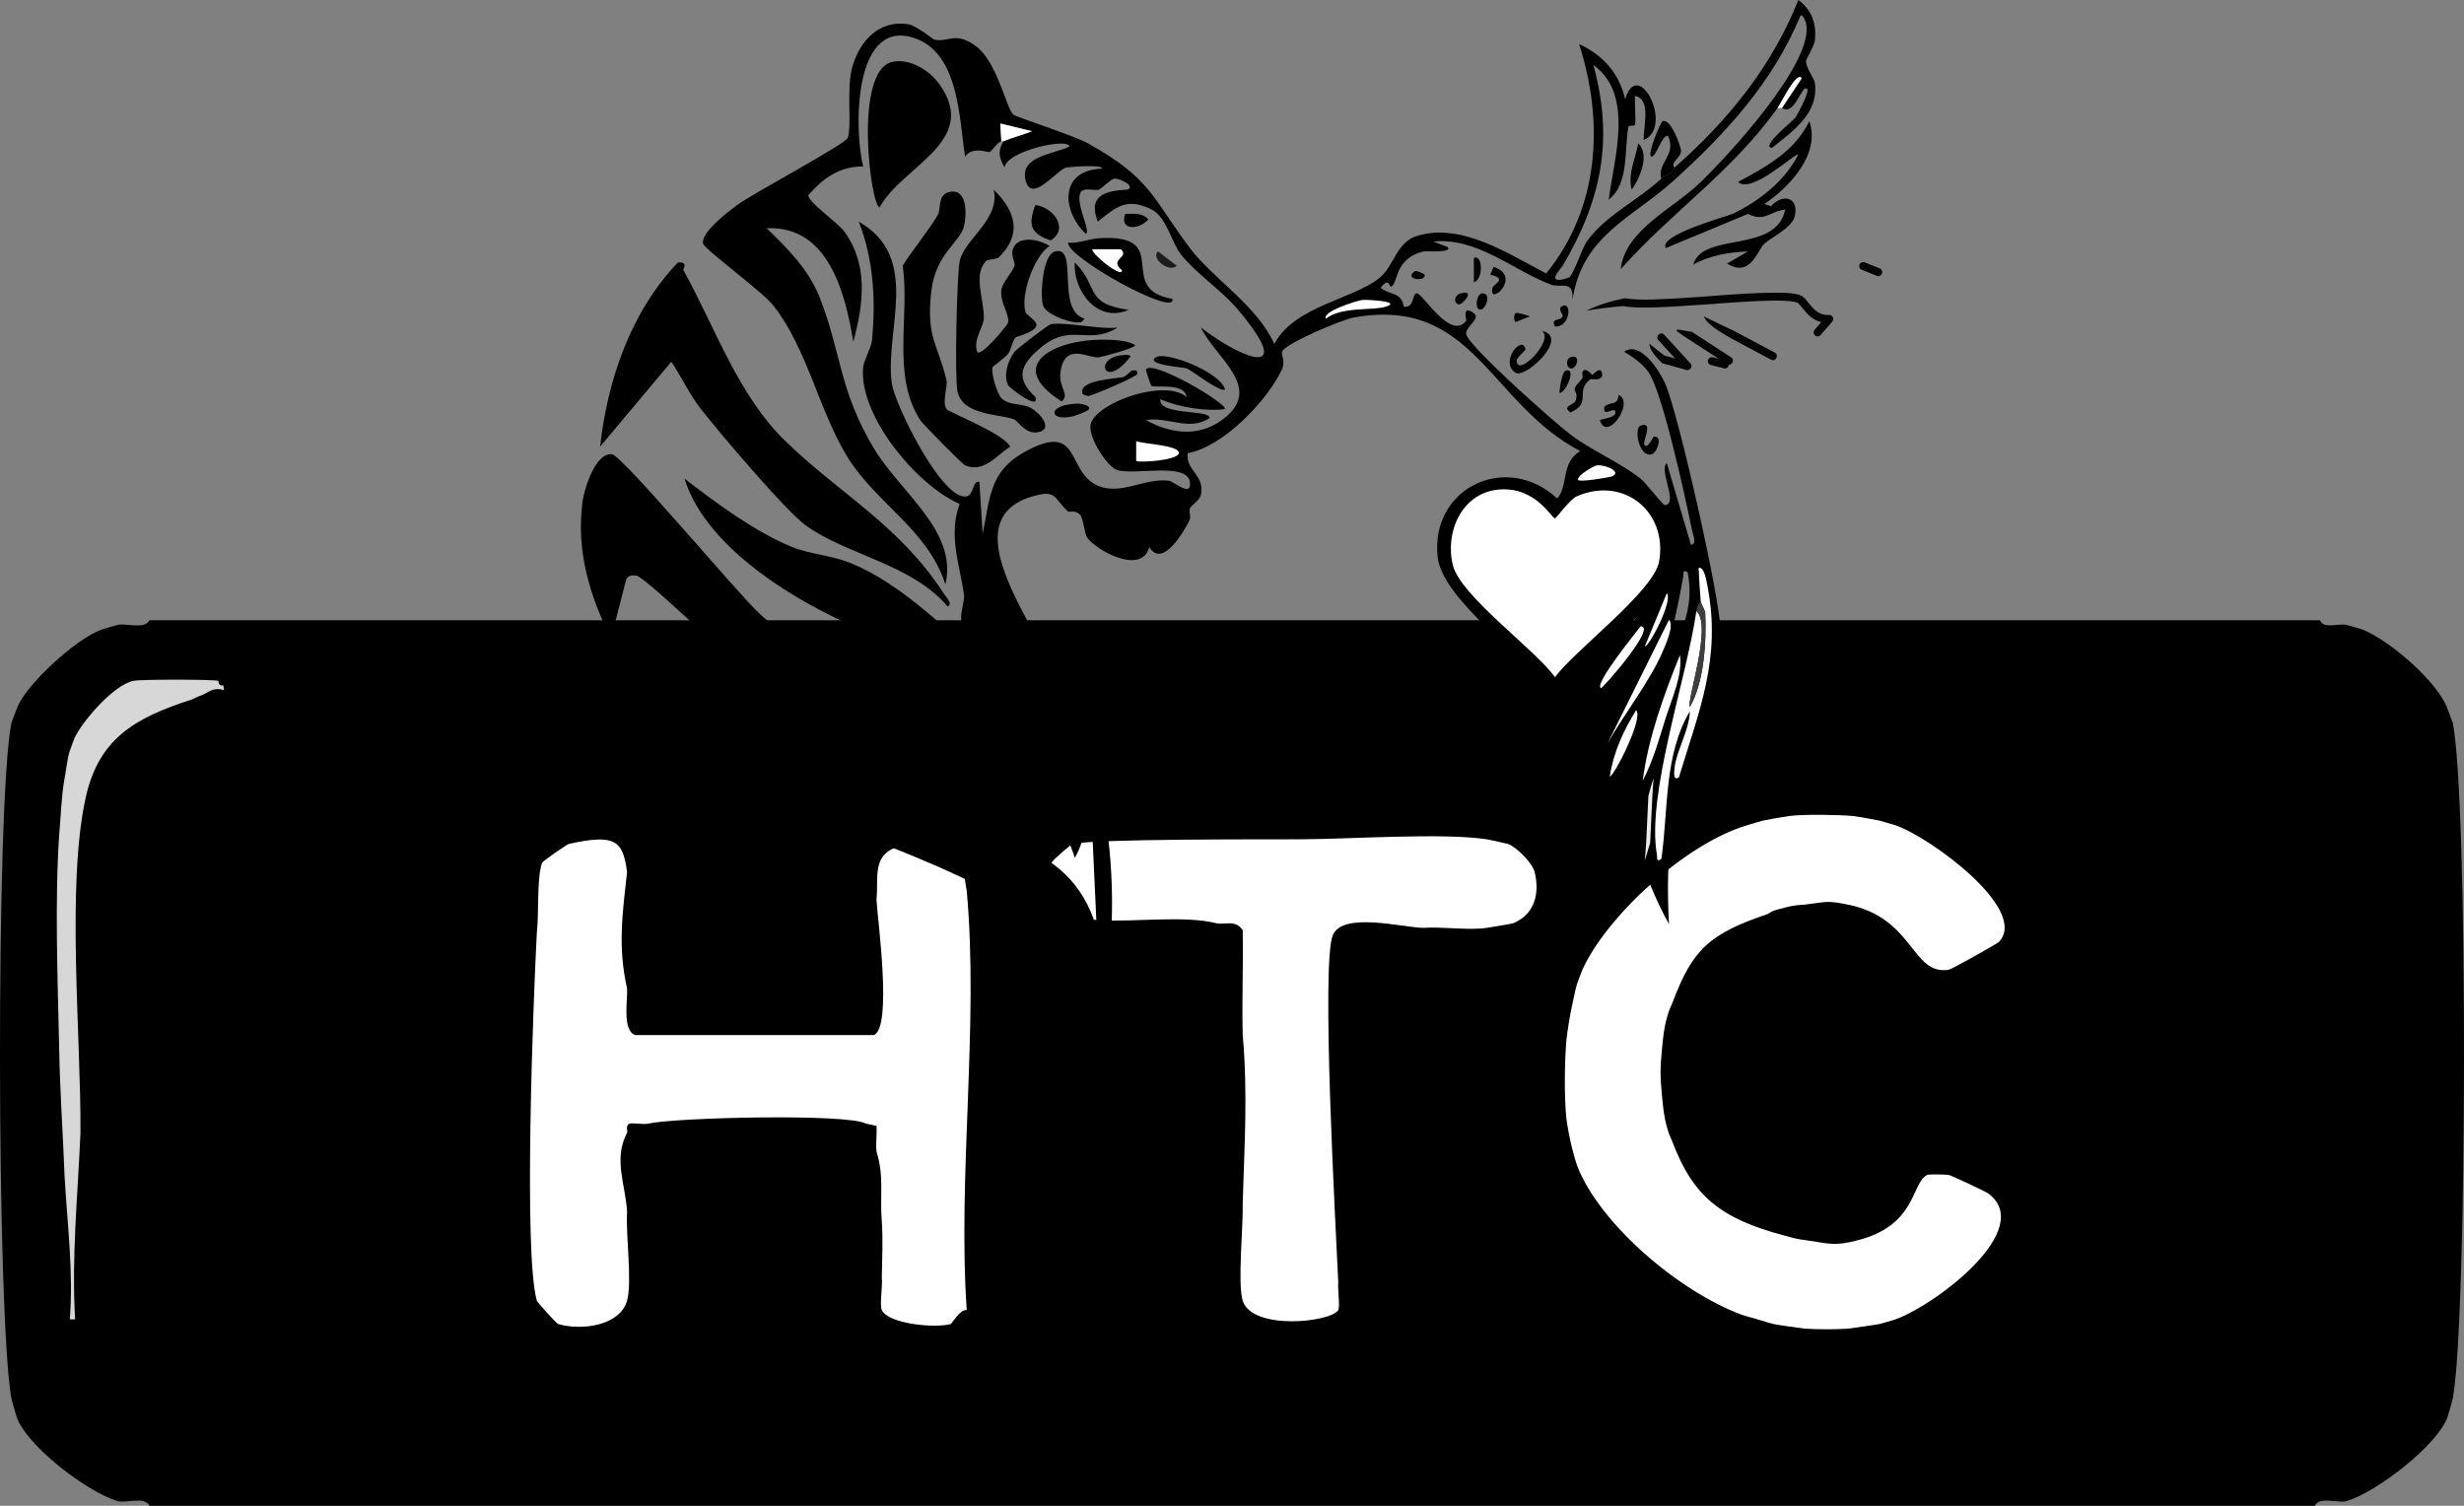 <?xml version="1.0" encoding="UTF-8"?>
<svg id="Layer_2" data-name="Layer 2" xmlns="http://www.w3.org/2000/svg" viewBox="0 0 1711.87 1046.14"><rect x="0" y="0" width="1711.87" height="1046.14" fill="#808080" stroke="none"/>
  <defs>
    <style>
      .cls-1 {
        fill: #050505;
      }

      .cls-2 {
        fill: #eceaec;
      }

      .cls-3 {
        fill: #1d1c1a;
      }

      .cls-4 {
        fill: #fff;
      }

      .cls-5 {
        fill: none;
        stroke: #050505;
        stroke-linecap: round;
        stroke-linejoin: round;
        stroke-width: 5.55px;
      }

      .cls-6 {
        fill: #403e3c;
      }

      .cls-7 {
        fill: #d7d7d8;
      }
    </style>
  </defs>
  <g id="Layer_1-2" data-name="Layer 1">
    <g>
      <g id="Generative_Object" data-name="Generative Object">
        <path d="M1611.88,430.92c2.02,6.46,13.53,1.86,18.44,3.24,2.77.78,9.42,2.58,11.06,3.24,19.4,7.71,52.86,37.14,59,55.05.97,2.84,3.59,9.21,3.69,9.71,10.67,52.95,10.14,415.04,0,469.51-.18.95-3.13,11.4-3.69,12.95-6.98,19.3-48.75,51.82-70.06,58.28-5.53,1.68-18.94-3.57-22.12,3.24H103.81c-3.18-6.81-16.59-1.56-22.12-3.24-21.63-6.56-63-38.44-70.06-58.28-.57-1.59-3.54-12.13-3.69-12.95-10.25-56.52-10.94-414.85,0-469.51.1-.5,2.73-6.99,3.69-9.71,5.69-16.25,41.11-48.75,59-55.05,1.5-.53,9.83-2.95,11.06-3.24,6.07-1.4,18.82,3.38,22.12-3.24h1508.07Z"/>
        <g>
          <path class="cls-7" d="M151.75,473.01c.25.05-.58,3.82,3.69,3.24-.54.78.59,2.95,0,3.24-7.36-2.47-11.41,2.1-14.75,3.24-1.49.77-3.6,1.27-7.37,3.24-40.57,12.93-64.8,27.84-73.74,68-13.64,61.23-3.19,166.72-3.69,233.14-1.79,43.07-6.31,86.25-3.69,129.52h-3.69c2.61-33.6-1.88-67.01-3.69-100.38-1.06-28.76-3.27-58.92-3.69-87.43-1.02-47.39-3.17-102.14,0-148.95,1.12-11.96,1.54-27.42,3.69-38.86,1.02-5.31,2.11-15.01,3.69-19.43.84-2.36,2.92-8.18,3.69-9.71,5.71-11.36,26.51-35.91,40.56-38.86,5.16-1.08,53.95-1.09,59,0Z"/>
          <path class="cls-4" d="M1287.41,566.91c2.82.32,15.04,2.49,18.44,3.24,1.19.26,8.29,2.42,11.06,3.24,23.14,7.7,93.02,58.4,71.9,80.95-1.32,1.41-32.99,19.13-35.03,19.43-25.95,3.82-23.71-35.99-70.06-45.33-15.31-3.09-14.96-1.67-29.5,0-8.58.46-10.58,1.2-18.44,3.24-6.16,1.6-6.98,3.09-7.37,3.24-40.7,13.71-52.52,24.53-66.37,61.52-1.75,3.98-2.42,5.22-3.69,9.71-2.51,8.91-2.78,13.79-3.69,22.67-1.31,13.95-1.31,18.43,0,32.38.91,8.89,1.17,13.75,3.69,22.67,1.27,4.5,1.89,5.67,3.69,9.71,14.16,37.47,33.4,53.11,77.43,64.76,6.01,1.59,7.92,2.42,14.75,3.24,16.44,2.28,19.77,4.52,36.87,0,40.98-10.83,36.47-39.69,47.93-45.33,1-.49,11.87-.35,14.75,0,1.55.19,25.92,11.65,27.65,12.95,32.91,24.7-35.88,77.01-64.53,87.43-2.69.98-8,2.38-11.06,3.24-1.07.3-19.58,2.99-22.12,3.24-8.99.6-20.45.51-29.5,0-2.91-.26-19.65-2.66-22.12-3.24-1.66-.39-8.68-2.48-11.06-3.24-3.77-1.21-8.33-2.22-11.06-3.24-44.03-16.37-98.89-63.49-114.3-103.62-1.17-3.49-2.83-9.43-3.69-12.95-1.25-5.11-3.08-14.43-3.69-19.43-1.63-15-1.32-39.84,0-55.05.72-6.26,2.3-16.44,3.69-22.67,1.09-4.88,2.32-11.63,3.69-16.19.45-1.5,2.64-6.88,3.69-9.71,16.69-36.95,71.14-87.52,114.3-100.38,2.71-.81,9.91-2.99,11.06-3.24,3.51-.77,15.42-2.88,18.44-3.24,10.78-1.28,33.01-.9,44.25,0Z"/>
          <path class="cls-4" d="M1032.99,583.1c1.23.18,14.05,2.97,14.75,3.24,6.5,2.54,16.97,13.53,18.44,19.43,3.48,14,.7,29.07-14.75,35.62-.85.36-15.48,2.8-18.44,3.24-12.64,1.89-30.48-.93-44.25,0-14.48-.28-55.57-11.25-62.68,4.86-8.45,19.14,2.14,206.19,3.69,241.23-.49,4.91,1.34,17.13,0,19.43-4.97,8.54-59.8,14.42-66.37-6.48-3.71-11.78.44-51.94,0-68,1.18-40.42,3.58-75.8,0-116.57-.63-24.22.46-48.59,0-72.86-5.07-7.67-12.56-3.41-18.44-4.86-44.95-11.04-133.94,19.48-114.3-42.09.49-1.54,13.01-12.53,14.75-12.95,14.99-3.64,132.63-3.14,158.55-3.24,34.79-.14,98.19-4.66,129.05,0Z"/>
          <path class="cls-4" d="M435.66,605.77c-3.17,28.76-6.56,51.92,0,80.95.54,7.58-3.54,28.85,5.53,32.38h165.92c13.03-5.08,2.5-80.79,1.84-93.9,1.7-17.99-4.57-34.2,22.12-38.86,7.02-1.23,33.76.6,36.87,6.48.63,1.18,2.31,19.55,3.69,25.9,8.51,93.61-6.35,196.79,0,291.42-4.73-.59-10.32,9.5-11.06,9.71-10.41,3-43.28.18-47.93-9.71-1.68-3.57.69-16.68,0-22.67.22-14.22.88-24.21,0-38.86-1.5-17.36,1.82-30.82-3.69-48.57-.62-5.81.42-11.93,0-17.81l-7.37-1.62c-12.96-7.12-132.15-4.27-151.18,0-3.65.82-8.87-.54-12.91,0-3.4,1.44-1.09,5.08-1.84,6.48-9.86,18.2-.7,37.02,0,55.05-.95,16.47,3.68,48.33,0,61.52-4.79,17.18-31.1,21.07-47.93,16.19-1.12-.32-14.46-15.18-14.75-16.19-9.43-33.07-2.37-210.88,0-255.8,1.6-13.07-.21-38.04,3.69-48.57.37-.99,17.29-12.7,18.44-12.95,32.63-7.32,37.69-2.08,40.56,19.43Z"/>
        </g>
      </g>
      <g id="Generative_Object-2" data-name="Generative Object">
        <g>
          <g>
            <path d="M1257.04,84.28c7.89,22.63-13.63,45.56-31.23,57.46l4.57,1.53c7.37-8.41,19-7.21,16.76,6.13-1.44,8.56-15.88,15.04-21.33,19.92-4.85,4.35-9.61,24.02-25.9,13.79l14.47-8.43c-13.04.49-26.54,2.71-38.08,9.19,6.79-23.23,57.72-7.34,63.98-38.31-11.38,1.48-13.94,8.89-25.9,3.06l-57.13,23.75c-5.11-9.26,43.05-22.13,46.46-23.75,18.24-8.67,36.61-23.1,45.7-41.37-2.09-1.18-32.77,28.08-41.89,19.15,19.87-10.7,38.84-20.82,49.51-42.14Z"/>
            <path d="M1163.35,116.46c-1.18,4.46-6.93,5.59-9.14,7.66-3.05-11.25,10.96-16.36,4.57-29.88-4.52-.04-8.09,14.77-11.43,14.56-3.67-.24,6.37-23.95,7.62-24.52,5.83-2.65,13.09,18.18,12.95,20.69-.28,4.96-7.59,7.63-4.57,11.49Z"/>
            <path d="M1071.19,229.85c19.97,4.18-11.53,33.55-18.28,29.11-11.69-7.68,5.38-27.21,6.86-16.09.06.49-6.16,5.73-6.09,7.66.42,12.54,26.68-14.58,17.52-20.69Z"/>
            <path d="M1100.14,257.43c2.28-1.82,5.75,3.07,6.09,3.06.48-.01,6.94-8.03,6.86.77-1.72,3.78-7.47,1.56-8.38,2.3-10.87,8.84,1.71,16.34-13.71,22.98-6.35-4.69,2.91-4.96,3.81-8.43,2.48-9.54-5.92-3.85,4.57-15.32.62-.68-.93-4.02.76-5.36Z"/>
            <path d="M1124.51,274.28c11.65,5.5-8.54,33.38-12.95,17.62.61-.82,12.35-1.66,10.66-6.13-1.22-3.23-8.76,4.62-7.62-3.06,4.27-4.23,9.29-.21,9.9-8.43Z"/>
            <path d="M1138.22,99.6c8.3,8.05.88,24.36-4.57,32.18-2.85-11.03,2.56-21.49,4.57-32.18Z"/>
            <path d="M1139.74,295.74c10.03-3.6.38,11.84,3.05,13.79,2.42,1.77,5.67-6.05,6.09-6.13,6.68-1.19,2.49,11.34-1.52,12.26-8.83,2.03-12.3-18.24-7.62-19.92Z"/>
            <path d="M1037.68,185.41c20.7,6.81-4.15,28.23-.76,14.56.68-2.72,10.93-6.05-1.52-9.19l2.29-5.36Z"/>
            <path d="M1023.97,179.28c6.06-3.09,6.9,14.83,0,16.86v-16.86Z"/>
            <path d="M1084.9,212.99c7.58-4.8,6.16,14.82-4.57,13.79-3.2-6.24,3.37-3.32,5.33-6.9.64-1.18-3.53-5.14-.76-6.9Z"/>
            <path d="M1087.95,257.43c8.02-2.15-1.11,17.15-4.57,15.32.37-3.02,1.6-14.53,4.57-15.32Z"/>
            <path d="M1030.06,203.8c7.07.15,1.21,14.27-3.05,10.73-2.25-1.88-.93-10.81,3.05-10.73Z"/>
            <path d="M1014.83,203.8c10.99-2.98.99,8.4-1.52,7.66-3.8-1.12-2.84-6.48,1.52-7.66Z"/>
            <path d="M1052.91,217.59c1.09-.83,9.79,1.8,9.9,2.3l-9.9,3.83c-1.25-.82-1.23-5.19,0-6.13Z"/>
            <path d="M1091,248.23c7.71-3.02,4.59,8.99,0,7.66-2.91-.84-3.21-6.4,0-7.66Z"/>
            <path d="M982.84,188.47c1.06-.78,6.71,1.76,6.86,2.3,1.45,5.26-14.9,3.63-6.86-2.3Z"/>
          </g>
          <g>
            <path d="M445.1,455.1c4.88-1.6,40.76,11.98,47.22,15.32,47.07,24.31,80.66,69.48,135.58,91.94,50.7,20.73,114.96,17.17,134.05,82.74l-6.09-131.78c12.96,44.32,18.94,90.9,16,137.14-.65,10.22-4.97,46.58-7.62,55.16-.14.45-2.28,3.04-3.05,1.53-10.92-30.43-22.66-54.03-49.51-72.78-70.69-49.38-188.85-67.77-241.45-126.42-5.5-6.13-38.36-48.54-25.14-52.86Z"/>
            <path d="M471,182.34c7.8-.44,3.28,4.41,3.81,5.36,22.14,39.93,37.84,86.7,70.84,118.75,38.14,37.04,79.5,58.49,110.44,106.5,1.51,2.34,5.93,6.37,2.29,8.43-24.91-29.6-70.83-35.92-99.02-56.7-13.92-10.26-59.86-64.47-72.36-80.45-7.9-10.11-13.5-22.26-20.57-32.94l-49.51,58.99c5.25-46.62,21.34-93.69,54.08-127.95Z"/>
            <path d="M475.57,332.51c21.36,16.64,49.56,37.32,74.64,47.5,12.35,5.01,27.16,5.81,39.61,10.73,37.14,14.67,70.54,49.3,99.78,75.85-13.93,1.69-31.03-11.3-44.94-16.09-11.06-3.81-25.66-5.03-36.56-9.19-47.4-18.1-117.02-58.03-132.53-108.79Z"/>
            <path d="M690.36,131.78c15.28,14.86,20.2,31.22,3.05,47.5-.28.27-7.29,1.26-7.62,1.53-10.51,8.8-1.74,27.9-2.29,40.61-.25,5.78-7.65,14.82-4.57,22.98,2.22,4.3,20.94-18.45,21.33-19.92,1.57-5.94-5.69-14.03-4.57-22.98.65-5.23,7.52-12.02,9.14-16.86.88-2.63-3.91-8.04,0-13.79,4.85-7.15,18.03-4.12,24.37,0-10.87,7.23-20.24,34.07-16.76,45.97.61,2.09,7.93,5.84,7.62,9.19-.44,4.64-13.9,7.82-14.47,8.43-2.47,2.63-2.89,8.38-5.33,11.49-2.13,2.71-10.43,8.53-10.66,9.19-1.34,3.78,3.36,18.72,6.09,21.45,5.49,5.47,13.75,3.25,20.57,6.9,5.81,3.1,16.48,14.99,4.57,16.86-8.77,1.38-13.45-8.1-16.76-9.19-10.9-3.62-35.23-2.72-38.85-19.15-2.05-9.31-.48-79.68,1.52-90.41,2.8-14.97,28.54-29.28,23.61-49.8Z"/>
            <path d="M659.89,133.31c12.44-2.4,11.68,15.94,9.9,23.75-2.57,11.3-19.89,18.87-22.85,45.97-3.51,32.13,4.91,36.36,10.66,61.29.92,3.99-3.26,15.12,0,19.92,1.45,2.14,39.95,17.07,44.18,26.05-9.93,6.53-18.25,18.38-31.23,13.02-2.04-.84-29.54-28.8-31.23-31.41-20.12-31.25-7.04-72.63-12.19-107.26,7.31-11.62,17.31-23.4,24.37-35.24,2.51-4.21-.48-14.38,8.38-16.09Z"/>
            <path d="M620.28,42.9c12.13-2.38,25.83,6.12,32.75,16.09,27.51,39.61-26.41,56.39-41.89,85.04-6.18-.37-18.61-95.68,9.14-101.13Z"/>
            <path d="M765,235.98c6.77-.04,18.91.29,23.61,3.83.22,2.07-22.94,8.17-25.14,8.43-7.42.87-23.58-10.86-26.66,9.96-1.65,11.18,6.8,15.78.76,20.69-40.15-25.4-4.63-42.72,27.42-42.9Z"/>
            <path d="M729.96,225.25c9.29-1.84,35.08,3.86,46.46,2.3-20.55,12.95-32.3-4.15-54.08,14.56-13.12,11.27-17.26,20.37-3.05,33.71,3.41,9.96-18.02-6.19-19.04-8.43-3.23-7.04.12-16.95,4.57-22.98,1.49-2.02,23.59-18.85,25.14-19.15Z"/>
            <path d="M733.01,174.68c16.69-4.41.17,40.88,20.57,46.74l-2.29,2.3c-5.84,1.86-24.78-5.26-26.66-11.49-2.02-6.71-.49-35.2,8.38-37.54Z"/>
            <path d="M719.3,142.5c11.89,1.05,24.03,16.2,10.66,24.52-13.85-4.67-15.96-10.64-10.66-24.52Z"/>
            <path d="M746.72,182.34c17.23,16.88,6,28.4,37.32,32.94-21.94,9.69-38.74-13.92-37.32-32.94Z"/>
            <path d="M803.08,248.23c7.06-4.45,44.51,10.22,47.99,22.22-1.95,3.31-23.51-13.29-26.66-14.56-1.34-.54-29.43-2.56-21.33-7.66Z"/>
            <path d="M786.33,257.43c2.09-.3,4.22-.5,3.81,2.3.14,1.89-31.66,15.2-33.51,15.32-1.28.09-4.33-.72-4.57-1.53-2.91-9.73,23.28-10.36,28.18-11.49,1.72-.4,5.72-4.54,6.09-4.6Z"/>
            <path d="M748.24,280.41c2.01-.09,11.39,1.27,7.62,4.6-24.77,13.09-33.44-3.44-7.62-4.6Z"/>
            <path d="M781.76,148.63c5.78-.05,11.85-1.02,16,3.83-5.92,7.27-20.45,7.94-16-3.83Z"/>
            <path d="M780.23,246.7c1.44-.08,4.45-.52,5.33.77-18.63,24.45-26.2.39-5.33-.77Z"/>
            <path class="cls-3" d="M804.61,174.68l12.95,9.96c-5.35,5.17-18.56-5.47-12.95-9.96Z"/>
            <g>
              <path d="M1238,75.08l13.71-20.69c-3.37-5.48-14.36,17.35-16.76,20.69-32.19,44.83-73.13,71.72-108.92,111.86,2.93-27.07,36.14-41.81,54.84-59.76,19.46-18.68,80.11-84.11,73.88-111.09-.17-.74-2.04-6.17-3.81-5.36-19.25,46.48-51.72,81.77-88.35,114.92-28.74,26.01-63.54,38.02-70.07,82.74.81-14.53-7.88-7.9-15.23-10.73-26.74-10.26-51.07-32.81-81.5-29.88l9.9,3.83c4.1,4.26-15.3,2.7-16.76,3.06-21.16,5.24-17.1,23.32-22.85,24.52-.47.1-1.17-6.95-6.86.77,5.76,4.87,14.72,2.92,16,13.02,7.58,1.55,5.62-9.13,9.14-9.19,4.08-.07,23.18,33.03,34.28,19.15.36-.45-3.31-11.67,5.33-5.36,5.18,3.78-6.24,9.67-5.33,14.56,1.58,8.51,61.71,61.7,72.36,69.72,15.19,11.45,33.75,18.94,48.75,30.65,3.96,3.09,15.52,18.41,16.76,18.39,10.09-.2-4.43-24.53,1.52-29.11l16.76,56.7c4.44-.47,1.28-7.36.76-9.96-4.23-21.07-20.61-96.79-30.47-110.33-3.9-5.36-10.97-10.53-16.76-13.79,11.4-8.04,25.03,13.64,28.94,22.98,9.17,21.91,37.41,146.63,38.08,170.09,1.54,53.82-25.67,88.57-33.51,137.91-3.5,22-3.47,44.47-2.29,66.66-8.58-15.39-18.73-38.61-22.09-55.93-8.16-42.08,2.82-71.05,15.23-110.33,8.05-25.45,26.19-46.83,19.8-78.15-3.87-2.3-2.65.87-3.05,3.06-7.11,39.2-16.36,76.03-30.47,113.39-4.86,12.87-21.15,33.56-22.85,45.97-1.11,8.1,4.21,17.36-.76,23.75-14.35-43.98-8.66-84.19,20.57-120.29l-3.81-.77c-13.93,15.37-27.62,31.56-33.51,52.1-8.48-11.82,3.42-38.06,9.9-49.8,7.48-13.54,20.19-24.17,28.94-36.78l-57.13,54.4c-18.49-24.34-78.31-65.74-81.5-95.77-5.13-48.35,48.09-73.01,83.02-40.61,8.01-8.59,2.33-24.71,16-32.94-63.37-33.08-74-107.93-157.67-92.7-7.45,1.35-47.41,17.99-49.51,23.75-.57,1.55,2.46,7.04,0,12.26-10.38,21.99-40.85,53.73-65.5,58.23-1.56,12.16,12.22,15,9.14,29.11-.78,3.55-6.89,7.3-7.62,9.19-.66,1.7.68,6.19,0,7.66-4.37,9.5-19.65,34.18-28.18,19.15-5.07,20.05-37.59,2.22-43.42-6.9-1.34-2.1-2.69-13.37-4.57-15.32-3.76-3.9-7.67-1.65-8.38-2.3-10.34-9.43-7.64-15.46-24.37-10.73-69.32,19.63,29.48,122.04,32.75,161.66.91,11.07-5.01,17.54-4.57,24.52.12,1.97,6.96,15.21,7.62,19.92,2.11,15.16,1.13,31.53-6.86,45.2-5.92-21.5-25.84-43.53-44.18-55.16-44.7-28.37-96.18-16.27-141.67-39.84-22.98-11.91-111.07-100.36-118.82-101.13-3.07-.3-4.86-.38-6.86,2.3l-10.66,41.37c-14.92-29.84-24.29-60.93-19.8-95,1.27-9.61,9.39-34.69,20.57-32.94,7.46,1.16,87.3,96.88,102.83,111.09,20.36,18.64,47.38,39.68,73.88,48.27,29.05,9.41,72.21,9.63,99.02,19.92,10.79,4.14,24.25,19.21,30.47,21.45,1.69.61,1.02,2.82,3.81-.77-15.54-17.58-26.68-38.25-41.13-56.7-3.58-4.57-25.27-24.09-25.9-26.05-1.86-5.83,2.21-15.31,1.52-19.92-3.11-20.79-11.01-41.39-3.05-62.82-29.72-12.81-70.35-61.54-67.03-95,.46-4.68,5.63-13.71,6.09-18.39,2.79-28.02,1.11-56.57-9.14-82.74,43.44,24.97,18.22,74.28,22.85,111.86,1.85,14.98,35.96,83.81,52.56,78.91,4.39-1.3,3.76-11.15,8.38-9.96l2.29,36.01c5.15-24.95,4.75-43.26,28.94-56.7,39.55-21.97,28.94,12.87,50.27,22.98,16.27,7.71,33.32-5.32,50.27-3.06,3.43.46,16.08,12.08,14.47.77-1.99-14.07-40.26-4.07-51.03-8.43-7.12-2.88-21.13-24.7-17.52-32.94,6.46-14.75,51.26-30.21,66.27-17.62-1.5-10.2-21.63-6.18-24.37-7.66-.53-.29-4.14-10.99-3.81-11.49,4.62-6.92,56.26,23.53,54.84,27.58-12.85,1.67-31.1-.92-44.94-6.9-1.06,11.67,34.25,6.94,34.28,13.02-13.71,9.74-29.83-1.26-44.18,1.53,18.45,10.3,38.92,11.91,55.6-2.3,25.01-21.3-7.6-41.22-17.52-62.06,29.27,22.6,66.84,36.51,25.9-12.26-11.54-13.75-28.98-24.97-39.61-38.31-6.9-8.66-9.87-26.06-20.57-31.41-17.32-8.67-24.86-1.51-37.32,8.43-7.08-18.18,5.11-21.45,20.57-22.22,6.17-2.47-5.79-8.06-9.14-7.66-2.09.25-8.46,6.61-10.66,7.66-2.52,1.2-10.98-2.15-12.95,2.3-3.35,7.58,7.82,27.63,3.81,28.35-16.94-16.13-18.27-44.4,11.43-45.2,0-3.23-23.87-1.13-25.14-.77-6.79,1.93-24.21,25.7-28.18,8.43-3.81-16.56,20.17-17.81,30.47-22.98-.17-6.59-44.25,3.19-44.94,14.56-3.92-7.11-4.94-11.2-.76-18.39,6.65-2.63,13.17-4.37,19.8-6.9l-22.09-5.36.76,12.26c-3.28,1.26-6.44,7.01-8.38,7.66-.87.29-11.8-4.24-16.76,3.06-4.24-25.41-3.75-73.01-36.56-82.74-41.56-12.33-40.51,65.48-34.28,89.64-16.38-.18-27.87,8.17-38.08,19.92-.69,4.3,20.36,19.25,24.37,24.52,17.51,22.98,14.06,50.84,6.86,77.38-5.62-34.13-17.39-80.89-60.17-78.91,14.28,13.87,28.99,28.52,36.56,47.5,15.33,38.4,13.51,64.93,38.08,105.73,18.43,30.61,58.24,57.3,49.51,94.24-12.03-37.78-48.03-56.35-67.79-88.11-19.93-32.03-28.09-75.7-51.79-105.73-7.67-9.72-47.88-39.05-48.75-42.9-1.76-7.85,17.45-22.18,23.61-26.82,10.34-7.78,75.52-42.44,76.93-46.74,2.9-8.82-1.1-34.13,3.05-49.03,5.04-18.12,18.52-33.04,38.85-29.88,5.87.91,17.24,10.53,18.28,10.73,10.21,1.96,14.37-6.08,28.94,4.6,14.54,10.66,21.18,43.61,25.9,47.5,2.15,1.77,41.91,14.42,51.79,19.92,43.94,24.47,44.43,37.53,70.84,72.78,15.59,20.81,46.97,40.18,58.65,66.66,13.76-26.43,54.75-31.02,73.12-45.97,10.16-8.27,11.62-24.71,25.9-29.11,30.99-9.56,63.76,12.5,89.88,26.05,36.92-45.47,40.4-104.95,22.85-159.36,16.47,7.43,27.96,20.4,31.99,38.31,8.93-30.08,34.2,19.21,12.95,28.35-.6-9.01,5.66-28.28-6.09-30.65-.47.88.76,16.38,0,19.92-.32,1.5-4.27.04-4.57,1.53-3.08,15.27.73,39.54-13.71,50.57,3.9-29.36,17.78-73.31-10.66-93.47,14.43,52.16,5.33,94.34-21.33,139.44-1.25,2.11-12.92,13.8,3.81,8.43,3.71-1.19,9.25-20.1,12.95-25.28,13.07-18.3,35.74-28.64,51.79-43.67,2.21-2.07,7.96-3.2,9.14-7.66,37-32.56,67.59-70.03,86.07-116.46,9.54,7.1,12.77,16.89,11.43,28.35-.42,3.56-6.03,12.75-6.09,13.79-.29,4.83,5.66,12.25,6.09,15.32,2.98,21.19-15.27,33.72-29.71,45.2-8.52-.36,14.48-18.58,16-20.69,1.51-2.1,13.87-24.31,6.09-19.92-4.95,7.07-8.37,17.04-15.23,13.02Z"/>
              <g>
                <g>
                  <path class="cls-4" d="M697.21,98.07c-.44.17-1.08-.17-1.52,0l-.76-12.26,22.09,5.36c-6.64,2.53-13.15,4.26-19.8,6.9Z"/>
                  <path class="cls-4" d="M789.37,306.46c4.74,2.04,30.15,2.74,29.71,8.43-1.49,5.21-27.97,6.6-29.71,5.36v-13.79Z"/>
                </g>
                <g>
                  <path class="cls-4" d="M1238,75.08c-.43-.25-2.1.14-3.05,0,2.39-3.33,13.39-26.16,16.76-20.69l-13.71,20.69Z"/>
                  <path class="cls-4" d="M1040.73,340.17c26.08-2.65,37.3,20.13,39.61,19.92,1.07-.1,10.08-13.08,15.23-15.32,32.52-14.14,63.11,10.72,57.13,45.2-3.6,20.76-58.44,61.61-72.36,80.45-14.26-19.58-65.31-56.22-70.84-77.38-5.97-22.86,5.86-50.29,31.23-52.86Z"/>
                  <path class="cls-4" d="M1178.59,424.45c11.28,10.03-6.83,62.12-4.57,66.66,9.8-16.65,11.68-45.28,10.66-65.89-.02-.51-3.01-6.52-3.05-6.9-.69-7.83-1.12-15.87-1.52-23.75,4-1.41,5.7,10.24,6.09,12.26,9.89,50.49-5.66,86.55-19.8,133.31-4.26,2.64-3.2-4.28-3.05-6.13,1-11.72,10.57-27.28,10.66-39.84-18.19,30.92-14.77,68.26-19.8,102.66-3.86,2.3-2.65-.87-3.05-3.06-7.46-41.45,20.69-122.5,27.42-169.32Z"/>
                  <path class="cls-4" d="M1159.55,430.58c3.7,3.88-2.14,16.65-3.81,20.69-8.86,21.49-27.32,44.55-38.85,65.12l42.65-85.81Z"/>
                  <path class="cls-4" d="M1167.16,455.1c1.98,14.07-5.77,30.45-9.9,43.67-4.61,14.74-8.8,29.93-16,43.67,3.94-30.01,14.62-59.51,25.9-87.34Z"/>
                  <path class="cls-4" d="M1139.74,435.18c11.89-.58-24.87,41.51-27.42,42.9-5.45-2.39,24.77-39.15,27.42-42.9Z"/>
                  <path class="cls-6" d="M1178.59,424.45c.28-1.96.89-5.36,3.05-6.13.03.38,3.02,6.39,3.05,6.9,1.01,20.61-.86,49.24-10.66,65.89-2.26-4.53,15.85-56.62,4.57-66.66Z"/>
                  <path class="cls-4" d="M1136.7,493.4c5.51,5.56-16.03,47.08-18.28,45.97,2.51-16.63,9.46-31.82,18.28-45.97Z"/>
                  <path class="cls-4" d="M946.28,208.39c2.9-.37,28,.93,16.76,4.6-9.39,3.06-30.77-.29-41.89,8.43-2.84-5.06,22.03-12.63,25.14-13.02Z"/>
                  <path class="cls-4" d="M1109.28,323.32c5.55-.72,18.01,4.26,10.66,7.66-1.08.5-23.39,4.46-23.61,2.3-.23-3.53,11.6-9.79,12.95-9.96Z"/>
                  <path class="cls-4" d="M1158.02,412.19c4.53,5.42-12.83,37.99-15.23,36.78l15.23-36.78Z"/>
                </g>
              </g>
            </g>
            <g>
              <path d="M763.48,165.49c52.72-3.21,10.47,35.37,51.03,42.14,3.2,13.49-74.42-29.47-72.36-39.07,7.12.72,14.48-2.65,21.33-3.06Z"/>
              <path class="cls-4" d="M758.91,173.15h19.8c6.52,5.66-8.78,7.01.76,14.56.48,6.23-21.41-11.31-20.57-14.56Z"/>
            </g>
          </g>
        </g>
        <g>
          <path class="cls-2" d="M1147.98,553.23l-1.52,32.18c-6.78,23.2-2.44,8.03-3.65,11.94.29-3.96.52-7.21.88-12.07l1.52-32.18c1.01-4.1,2.26-8.31,3.6-12.42-.17,2.55-.61,9.22-.83,12.55,0,0,.22-3.33,0,0Z"/>
          <path class="cls-1" d="M1175.53,230.59l27.18,17.69c3.01,2.07.1,6.57-3.03,4.65,0,0-27.18-17.69-27.18-17.69-13.06-8.31-8.05-6.46,3.03-4.65h0Z"/>
          <path class="cls-1" d="M1156.26,232.57l18.18,19.92c1.88,2.03-.17,5.29-2.79,4.54,0,0-16.66-4.6-16.66-4.6-5.21-4.89-9.53-10.24-8.94-13.59,3.65,3.04,6.78,5.54,10.41,8.24l16.66,4.6-2.79,4.54-18.18-19.92c-2.39-2.75,1.56-6.38,4.1-3.74h0Z"/>
          <path class="cls-1" d="M1205.79,230.46l27.24,14.51c3.18,1.79.67,6.54-2.61,4.9,0,0-27.24-14.51-27.24-14.51-6.37-3.85-16.74-9.21-19.47-15.51,7.23,3.4,14.83,7.17,22.08,10.61h0Z"/>
          <path class="cls-1" d="M1128.88,207.21c11.85,1.82,24.25.59,36.25.07,24.74-1.31,49.4-4.35,74.26-3.88,2.26.09,5.03.29,7.25.66,2.01.42,3.5.59,5.46,1.78.87.55,1.56,1.28,2.24,2,2.9,3.3,5.44,7.25,9.08,9.27,2.21,1.3,4.69,1.89,7.33,1.73,2.4-.21,3.88,2.84,2.24,4.59,0,0-8.1,9.32-8.1,9.32-1,1.16-2.76,1.28-3.91.27s-1.28-2.76-.27-3.91c0,0,8.1-9.32,8.1-9.32l2.24,4.59c-3.53.24-7.32-.63-10.43-2.48-5.04-2.78-7.58-7.52-11.32-11.23-.35-.36-.84-.45-1.6-.72-2.53-.64-5.58-.89-8.56-1-6.01-.23-12.16-.03-18.28.23-24.69,1.12-49.29,3.83-74.04,4.45-6.43.05-12.61.21-19.09-.99-8.55.74-17.09,1.78-25.59,3.19,8.31-4.08,17.66-6.85,26.72-8.62h0Z"/>
          <line class="cls-5" x1="1189.3" y1="250.93" x2="1198.35" y2="253.2"/>
          <line class="cls-5" x1="1304.92" y1="189.04" x2="1294.47" y2="184.84"/>
        </g>
      </g>
    </g>
  </g>
</svg>